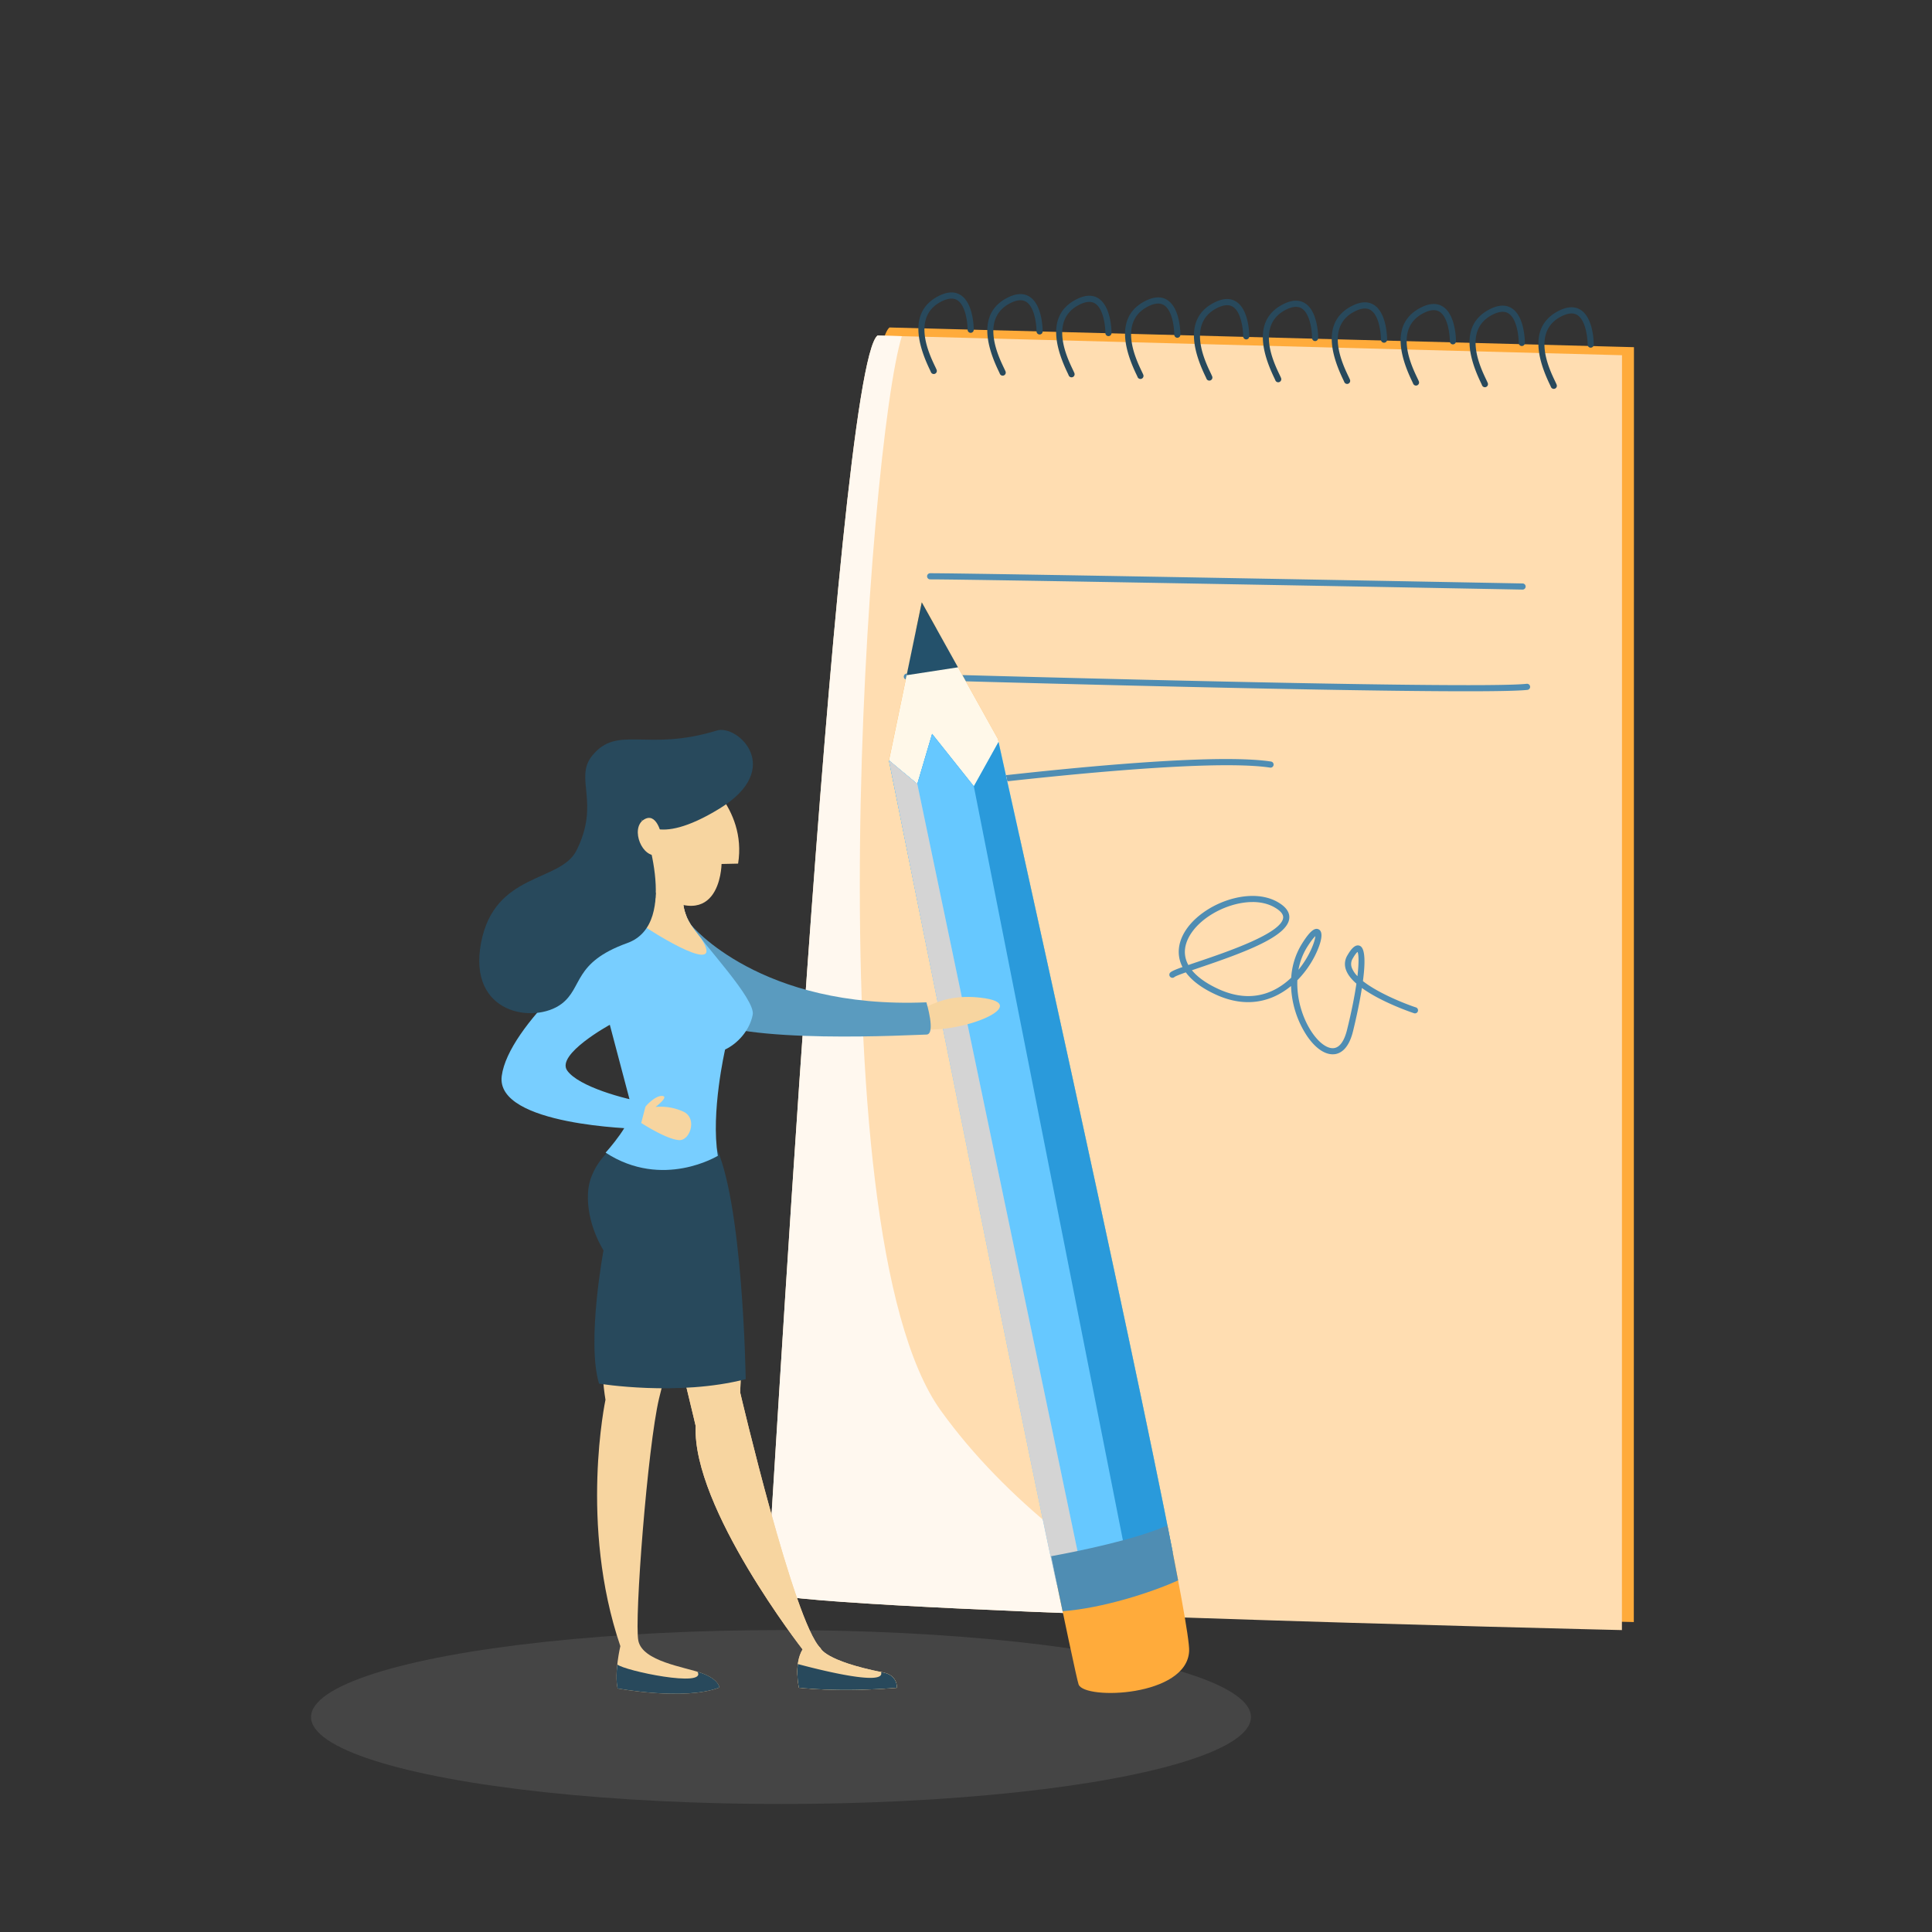 <svg xmlns="http://www.w3.org/2000/svg" viewBox="0 0 2000 2000"><rect x="0" y="0" width="2000" height="2000" fill="#333333" stroke="none"/><defs><style>.cls-1{isolation:isolate;}.cls-2{fill:#6f6f6e;opacity:0.3;}.cls-3{fill:#ffab3b;}.cls-4{fill:#ffddb1;}.cls-5{fill:#28495c;}.cls-6{fill:#4f8db3;}.cls-7{fill:#fff8ef;}.cls-13,.cls-16,.cls-7{mix-blend-mode:multiply;}.cls-8{fill:#fff8e9;}.cls-9{fill:#24516b;}.cls-10{fill:#78ceff;}.cls-11{fill:#2a9adb;}.cls-12{fill:#66c8ff;}.cls-13{fill:#d4d4d4;}.cls-14,.cls-16{fill:#f7d5a0;}.cls-15{fill:#5a9bbf;}.cls-17{fill:none;}</style></defs><g class="cls-1"><g id="Ebene_9" data-name="Ebene 9"><ellipse class="cls-2" cx="808.48" cy="1777.48" rx="486.5" ry="90.02"/><path class="cls-3" d="M920.81,339l770.65,20.4-.14,1319.74s-889.08-20.61-885.62-39.87S876.75,373.6,920.81,339Z"/><path class="cls-4" d="M908.44,347.32l770.65,20.4L1679,1687.46s-889.08-20.61-885.62-39.88S864.37,381.94,908.44,347.32Z"/><path class="cls-5" d="M966.65,387.18a3.18,3.18,0,0,1-3-2.06c-.24-.62-.75-1.68-1.43-3.11-18-37.71-14.9-63.12,9.31-75.52,8.9-4.56,16.55-5,22.7-1.19,13.73,8.43,13.79,34.94,13.78,36.07a3.17,3.17,0,0,1-3.18,3.16h0a3.17,3.17,0,0,1-3.16-3.19c0-6.67-1.88-25.19-10.76-30.63-4.13-2.53-9.68-2-16.48,1.44-31,15.87-12.53,54.45-6.47,67.12.79,1.66,1.38,2.89,1.64,3.61a3.17,3.17,0,0,1-1.85,4.09A3,3,0,0,1,966.65,387.18Z"/><path class="cls-5" d="M1038,388.88a3.17,3.17,0,0,1-3-2.06c-.23-.62-.75-1.68-1.43-3.1-18-37.71-14.89-63.12,9.31-75.52,8.91-4.56,16.56-5,22.71-1.19,13.73,8.43,13.78,34.94,13.78,36.06a3.11,3.11,0,0,1-3.19,3.17,3.19,3.19,0,0,1-3.17-3.19c0-6.67-1.88-25.19-10.75-30.63-4.13-2.53-9.68-2.05-16.48,1.44-31,15.87-12.54,54.44-6.48,67.12.8,1.65,1.38,2.89,1.65,3.61a3.17,3.17,0,0,1-1.86,4.09A3.06,3.06,0,0,1,1038,388.88Z"/><path class="cls-5" d="M1109.28,390.6a3.18,3.18,0,0,1-3-2.06c-.24-.62-.75-1.69-1.43-3.11-18-37.71-14.9-63.12,9.31-75.52,8.92-4.57,16.55-5,22.7-1.19,13.73,8.43,13.79,34.94,13.78,36.06a3.18,3.18,0,0,1-3.18,3.17h0a3.18,3.18,0,0,1-3.16-3.2c0-6.67-1.88-25.18-10.75-30.62-4.14-2.54-9.69-2.05-16.49,1.44-31,15.87-12.53,54.45-6.47,67.12.79,1.66,1.38,2.89,1.64,3.61a3.17,3.17,0,0,1-1.85,4.09A3,3,0,0,1,1109.28,390.6Z"/><path class="cls-5" d="M1180.59,392.3a3.17,3.17,0,0,1-3-2.06c-.23-.62-.75-1.68-1.43-3.1-18-37.71-14.89-63.12,9.31-75.52,8.92-4.57,16.56-5,22.71-1.19,13.73,8.42,13.78,34.94,13.78,36.06a3.19,3.19,0,0,1-3.18,3.17h0a3.19,3.19,0,0,1-3.17-3.19c0-6.67-1.88-25.19-10.75-30.63-4.13-2.55-9.68-2.06-16.48,1.44-31,15.87-12.53,54.44-6.48,67.12.8,1.65,1.38,2.89,1.65,3.61a3.17,3.17,0,0,1-1.86,4.09A3.08,3.08,0,0,1,1180.59,392.3Z"/><path class="cls-5" d="M1251.91,394a3.17,3.17,0,0,1-3-2.06c-.24-.62-.75-1.68-1.43-3.1-18-37.72-14.9-63.13,9.31-75.53,8.91-4.56,16.55-5,22.7-1.19,13.73,8.44,13.79,34.95,13.78,36.07a3.17,3.17,0,0,1-3.18,3.16h0a3.17,3.17,0,0,1-3.16-3.19c0-6.67-1.88-25.18-10.76-30.63-4.12-2.52-9.68-2-16.48,1.44-31,15.87-12.53,54.45-6.47,67.12.79,1.66,1.38,2.9,1.64,3.62a3.16,3.16,0,0,1-3,4.29Z"/><path class="cls-5" d="M1323.23,395.72a3.18,3.18,0,0,1-3-2.06c-.24-.62-.75-1.69-1.43-3.11-18-37.71-14.9-63.12,9.31-75.52,8.91-4.57,16.55-5,22.7-1.19,13.73,8.43,13.78,34.94,13.78,36.07a3.18,3.18,0,0,1-3.18,3.16h0a3.18,3.18,0,0,1-3.17-3.19c0-6.67-1.87-25.19-10.75-30.63-4.13-2.52-9.68-2-16.48,1.44-31,15.87-12.53,54.45-6.47,67.12.79,1.66,1.38,2.89,1.64,3.61a3.17,3.17,0,0,1-1.85,4.09A3,3,0,0,1,1323.23,395.72Z"/><path class="cls-5" d="M1394.55,397.43a3.19,3.19,0,0,1-3-2.06c-.23-.62-.75-1.68-1.42-3.1-18-37.71-14.91-63.12,9.31-75.53,8.91-4.56,16.55-5,22.7-1.19,13.73,8.43,13.78,34.94,13.77,36.06a3.18,3.18,0,0,1-3.18,3.17h0a3.18,3.18,0,0,1-3.17-3.19c0-6.67-1.88-25.19-10.75-30.63-4.12-2.54-9.67-2-16.48,1.45-31,15.86-12.53,54.44-6.48,67.11.8,1.66,1.38,2.9,1.65,3.62a3.17,3.17,0,0,1-1.86,4.09A3.06,3.06,0,0,1,1394.55,397.43Z"/><path class="cls-5" d="M1465.86,399.14a3.18,3.18,0,0,1-3-2.06c-.24-.62-.75-1.68-1.43-3.11-18-37.71-14.9-63.12,9.31-75.52,8.91-4.57,16.55-5,22.7-1.19,13.73,8.43,13.78,34.94,13.78,36.07a3.18,3.18,0,0,1-3.18,3.16h0a3.18,3.18,0,0,1-3.17-3.19c0-6.67-1.87-25.19-10.75-30.63-4.13-2.53-9.67-2.05-16.48,1.44-31,15.87-12.53,54.45-6.47,67.12.79,1.66,1.38,2.89,1.64,3.61a3.16,3.16,0,0,1-1.85,4.09A3,3,0,0,1,1465.86,399.14Z"/><path class="cls-5" d="M1537.18,400.85a3.18,3.18,0,0,1-3-2.07c-.23-.62-.75-1.68-1.42-3.1-18-37.71-14.91-63.12,9.31-75.52,8.9-4.57,16.55-5,22.7-1.19,13.73,8.43,13.78,34.94,13.77,36.06a3.18,3.18,0,0,1-3.18,3.17h0a3.18,3.18,0,0,1-3.16-3.19c0-6.67-1.88-25.19-10.75-30.63-4.13-2.53-9.69-2.05-16.48,1.44-31,15.87-12.53,54.44-6.48,67.12.8,1.65,1.38,2.89,1.65,3.61a3.16,3.16,0,0,1-1.86,4.09A3.08,3.08,0,0,1,1537.18,400.85Z"/><path class="cls-5" d="M1608.49,402.55a3.18,3.18,0,0,1-3-2.06c-.24-.62-.75-1.68-1.43-3.1-18-37.71-14.9-63.12,9.31-75.53,8.9-4.56,16.56-5,22.71-1.19,13.72,8.44,13.78,34.95,13.77,36.07a3.16,3.16,0,0,1-3.17,3.16h0a3.17,3.17,0,0,1-3.17-3.18c0-6.68-1.88-25.19-10.76-30.64-4.12-2.52-9.67-2-16.48,1.45-31,15.87-12.53,54.44-6.47,67.11.79,1.66,1.38,2.9,1.64,3.62a3.16,3.16,0,0,1-3,4.29Z"/><path class="cls-6" d="M1576.3,610.35h-.07c-5.61-.1-561.85-10.59-613.16-10.59a3.18,3.18,0,1,1,0-6.35c51.37,0,607.67,10.48,613.29,10.59a3.18,3.18,0,0,1-.06,6.35Z"/><path class="cls-6" d="M1518,715.6c-161.86,0-559.3-11.45-579.32-12a3.17,3.17,0,0,1-3.08-3.27,3.28,3.28,0,0,1,3.27-3.09c5.84.17,585.39,16.88,641.55,10.62a3.18,3.18,0,1,1,.71,6.32C1572,715.17,1549.41,715.6,1518,715.6Z"/><path class="cls-6" d="M938.8,821.26a3.18,3.18,0,0,1-.42-6.33c12-1.61,294.82-39.22,377.43-26.58a3.18,3.18,0,0,1-1,6.28c-81.75-12.45-372.7,26.21-375.63,26.59A2.15,2.15,0,0,1,938.8,821.26Z"/><path class="cls-6" d="M1379.55,1091.4c-8.78,0-18.36-6.85-26.72-19.26a99.94,99.94,0,0,1-16.34-51.43c-19.38,16-46.13,23.51-78,8.82-15.81-7.27-25.33-15.29-30.93-22.94-6.07,2.15-10.74,3.95-11.8,4.86a3.19,3.19,0,0,1-4.48-.33,3.15,3.15,0,0,1,.3-4.46c1.63-1.43,5.56-3.1,12.55-5.6a34,34,0,0,1-3.85-13.83c-.94-16.71,10.8-34.11,31.4-46.56,20.45-12.35,50.58-19.1,71.78-6.39,8.08,4.84,11.84,10.4,11.18,16.52-2,18.65-45.26,34.79-93.28,51.05l-7.48,2.55c5.79,7.15,15,13.69,27.27,19.36,35,16.11,60,2.88,74.9-11.07l.61-.57a75.33,75.33,0,0,1,11.13-35.19c8-12.77,13.21-17.18,17.49-14.75,7.29,4.15-2.28,23.71-4.26,27.58a101.32,101.32,0,0,1-18,25c-.77,19.65,5.45,39.58,15.07,53.87,7.58,11.25,16.43,17.51,23.2,16.31,5.8-1,10.35-7.51,13.14-18.76,4.78-19.27,7.89-35.31,9.72-47.93-5-4.35-8.8-9-10.62-13.81a17.2,17.2,0,0,1,1.23-15.36c3.34-5.73,7.83-12.07,12.85-10,6,2.42,5.68,18.54,3.28,36.55,15.8,12.42,42.62,23.16,54.55,27.13a3.18,3.18,0,1,1-2,6c-1.81-.6-33.12-11.13-53.59-26-3,19-7.61,38.3-9.25,44.94-4.35,17.53-12.3,22.45-18.21,23.49A16.78,16.78,0,0,1,1379.55,1091.4Zm25.77-106c-.81.66-2.45,2.39-5,6.86a11,11,0,0,0-.79,9.91,25.39,25.39,0,0,0,5.71,8.35C1406.81,996.64,1406.6,988.15,1405.32,985.37Zm-43.66-16.32c-1.53,1.4-4.24,4.49-8.49,11.26a66.32,66.32,0,0,0-9,23.6C1355.55,990,1361.23,974.92,1361.66,969.05Zm-65.08-35.29c-14.45,0-29.75,5.18-41.62,12.35-18.28,11-29.14,26.66-28.35,40.76a28.07,28.07,0,0,0,3.57,12.08c2.71-.94,5.74-2,9.13-3.12,30.5-10.33,87.27-29.55,89-45.7.37-3.45-2.36-6.94-8.12-10.4C1313.19,935.53,1305,933.76,1296.58,933.76Z"/><path class="cls-7" d="M908.44,347.32c-44.07,34.62-111.65,1281-115.11,1300.26-1.7,9.48,212.46,19.28,430.57,26.79-84.06-49.19-182.36-120.07-250-214.16C839.09,1272.82,899.16,457.92,933.6,348Z"/><path class="cls-3" d="M1033,764.88,954.22,623.53l-34,163.63s190.07,940.5,196.38,956.68S1229,1756.5,1231,1709,1033,764.88,1033,764.88Z"/><path class="cls-8" d="M948.23,652.37l21.08-1.75L1033,764.88s8.62,38.65,22.27,100.31l-117.63,7.74h0c-10.76-53.16-17.35-85.77-17.35-85.77Z"/><polygon class="cls-9" points="938.55 698.97 954.22 623.53 991.69 690.8 938.55 698.97"/><path class="cls-10" d="M964.91,759.73,1008.1,814l25.56-45.9C1044.07,814.8,1168,1371.34,1214,1606.81L1092.49,1632c-52.58-252.66-172.25-844.8-172.25-844.8l29.35,24.41Z"/><path class="cls-11" d="M964.91,759.73,1008.1,814l25.56-45.9C1044.07,814.8,1168,1371.34,1214,1606.81L1092.49,1632c-52.58-252.66-172.25-844.8-172.25-844.8l29.35,24.41Z"/><polygon class="cls-12" points="1121.78 1625.9 1112.95 1626.68 1011.59 1163.78 935.7 800.02 949.59 811.57 964.91 759.73 1008.1 813.95 1166.78 1616.58 1121.78 1625.9"/><path class="cls-10" d="M949.59,811.57l174.13,833.91c-14.91-.54-27.09,2-29-3-6.31-16.19-174.45-855.37-174.45-855.37Z"/><path class="cls-13" d="M949.59,811.57l174.13,833.91c-14.91-.54-27.09,2-29-3-6.31-16.19-174.45-855.37-174.45-855.37Z"/><path class="cls-6" d="M1100,1667.93c-3.52-16.78-7.51-35.9-11.87-56.94,29-5.34,86.58-17.09,120.37-31.82,4.2,21,7.92,40.1,11.07,56.82C1192.14,1648.48,1141.38,1664.84,1100,1667.93Z"/><path class="cls-14" d="M941.77,1053.34c6.62-3.15,30.14-27.44,78.16-19.87s-29.27,38.74-70.91,31S941.77,1053.34,941.77,1053.34Z"/><path class="cls-15" d="M715.21,957.24s71.2,87.68,243.79,80.37c0,0,10.1,33.37,0,33.37s-195.31,11.19-236.33-18.65,5-46,5-46Z"/><path class="cls-14" d="M635.65,1188s-47.08,49.41-7,104.89c0,0-11.65,97.42-1.86,156.16,0,0-27.51,129.12,15.38,255,0,0-6.53,28-2.8,43.82,0,0,69,13.05,105.35-.94,0,0-.31-8.39-18.33-14.91s-61.23-12.12-65.58-33.57,9.64-201.07,21.45-250.79,59-201.66,55.32-252.48S635.65,1188,635.65,1188Z"/><path class="cls-14" d="M737.59,1170.54s34.88,154,28.62,270.88c0,0,55.9,238.67,83.25,264.77,0,0,4.21,13.15,64.67,25.12,15.63,3.1,14.27,15.9,14.27,15.9-33.49,2.65-67.21,3.19-101.31,0,0,0-5.66-24.2,3.73-39.77,0,0-114.37-146.69-110.64-231.22,0,0-15.54-66.5-29.21-117.47s34.81-128,34.81-128Z"/><path class="cls-16" d="M737.59,1170.54s34.88,154,28.62,270.88c0,0,55.9,238.67,83.25,264.77,0,0,4.21,13.15,64.67,25.12,15.63,3.1,14.27,15.9,14.27,15.9-33.49,2.65-67.21,3.19-101.31,0,0,0-5.66-24.2,3.73-39.77,0,0-114.37-146.69-110.64-231.22,0,0-15.54-66.5-29.21-117.47s34.81-128,34.81-128Z"/><path class="cls-5" d="M640.75,1182.78s-29.86,19-32,51.4,16,60.15,16,60.15-17.67,94.63-4.63,138c0,0,81.59,13.46,151.83-4.63,0,0-2.73-187.71-32.49-244Z"/><path class="cls-5" d="M726.4,1732c-1.33-.48-2.8-1-4.38-1.44,10.2,16.91-75.38-.92-83-7.51h0c-.92,8.32-1.29,17.75.37,24.8,0,0,69,13.05,105.35-.94C744.73,1746.9,744.42,1738.51,726.4,1732Z"/><path class="cls-5" d="M928.4,1747.21s1.36-12.8-14.27-15.9l-2.11-.43h0c5.24,15-62.3-1.86-86.09-8.26a78.37,78.37,0,0,0,1.16,24.58C861.19,1750.4,894.91,1749.86,928.4,1747.21Z"/><path class="cls-10" d="M708.37,910.62c0,10.57-6.21,26.1,6.84,46.62s67.13,77.07,64,93.23-15.54,29.83-28.59,36c0,0-15,65.26-7.51,110,0,0-57.13,35.15-116.18-3.25,0,0,30.46-33.42,26.73-47.72s-22.38-84.63-22.38-84.63-55.94,30.56-44.13,47.34,60.29,29.83,80.8,32.94c0,0,1.87,22.38-8.08,27.35,0,0-147.3-3.11-140.47-54.7S620.11,980.85,664.86,956c0,0,25.09-9.39,25.09-15S708.37,910.62,708.37,910.62Z"/><path class="cls-14" d="M708.37,910.62s-35-31.15-33.75-25.71c14.29,60.33-9.75,71.08-9.75,71.08l-1.13.65c14.92,10.82,87.83,55.48,62.22,15.09h0c-4.56-5.73-8.35-10.73-10.75-14.49C702.16,936.72,708.37,921.19,708.37,910.62Z"/><path class="cls-16" d="M678.29,905.15A103,103,0,0,1,678.7,928c4.44,6.15,13.76,15.3,32,20.61-6.81-16.29-2.32-29-2.32-38Z"/><path class="cls-14" d="M668.11,1145.87c0-.64,10.28-12,17.54-11.36s-7,11.36-7,11.36a57.5,57.5,0,0,1,28.4,4.72c15.23,6.63,7.34,30-3.7,29.65s-31.81-12.83-39.57-17.74Z"/><path class="cls-14" d="M722.08,799.72s51.42,35.45,42,94.3l-17.13.37s-.89,82.28-81.83,20.05-19-85.28-19-85.28,14.9-19.41,19.37-21.77S722.08,799.72,722.08,799.72Z"/><path class="cls-5" d="M742,756.25c21.61-6.68,70.55,39.32,2.89,80.77S664,847.91,664,847.91s41.8,108-14.63,128.33-45.61,46-68.13,63c-27.8,20.92-97.28,11.07-83.28-63.09,13.88-73.53,82-62.46,98.76-95.66,25-49.6-2.58-74.68,16.16-98C639.13,749.76,669.35,778.69,742,756.25Z"/><path class="cls-14" d="M684.65,864.18s-4.89-24.66-18.52-15.45-1.52,40.73,15.39,36.34S684.65,864.18,684.65,864.18Z"/></g><g id="Ebene_51" data-name="Ebene 51"><rect class="cls-17" width="2000" height="2000"/></g></g></svg>